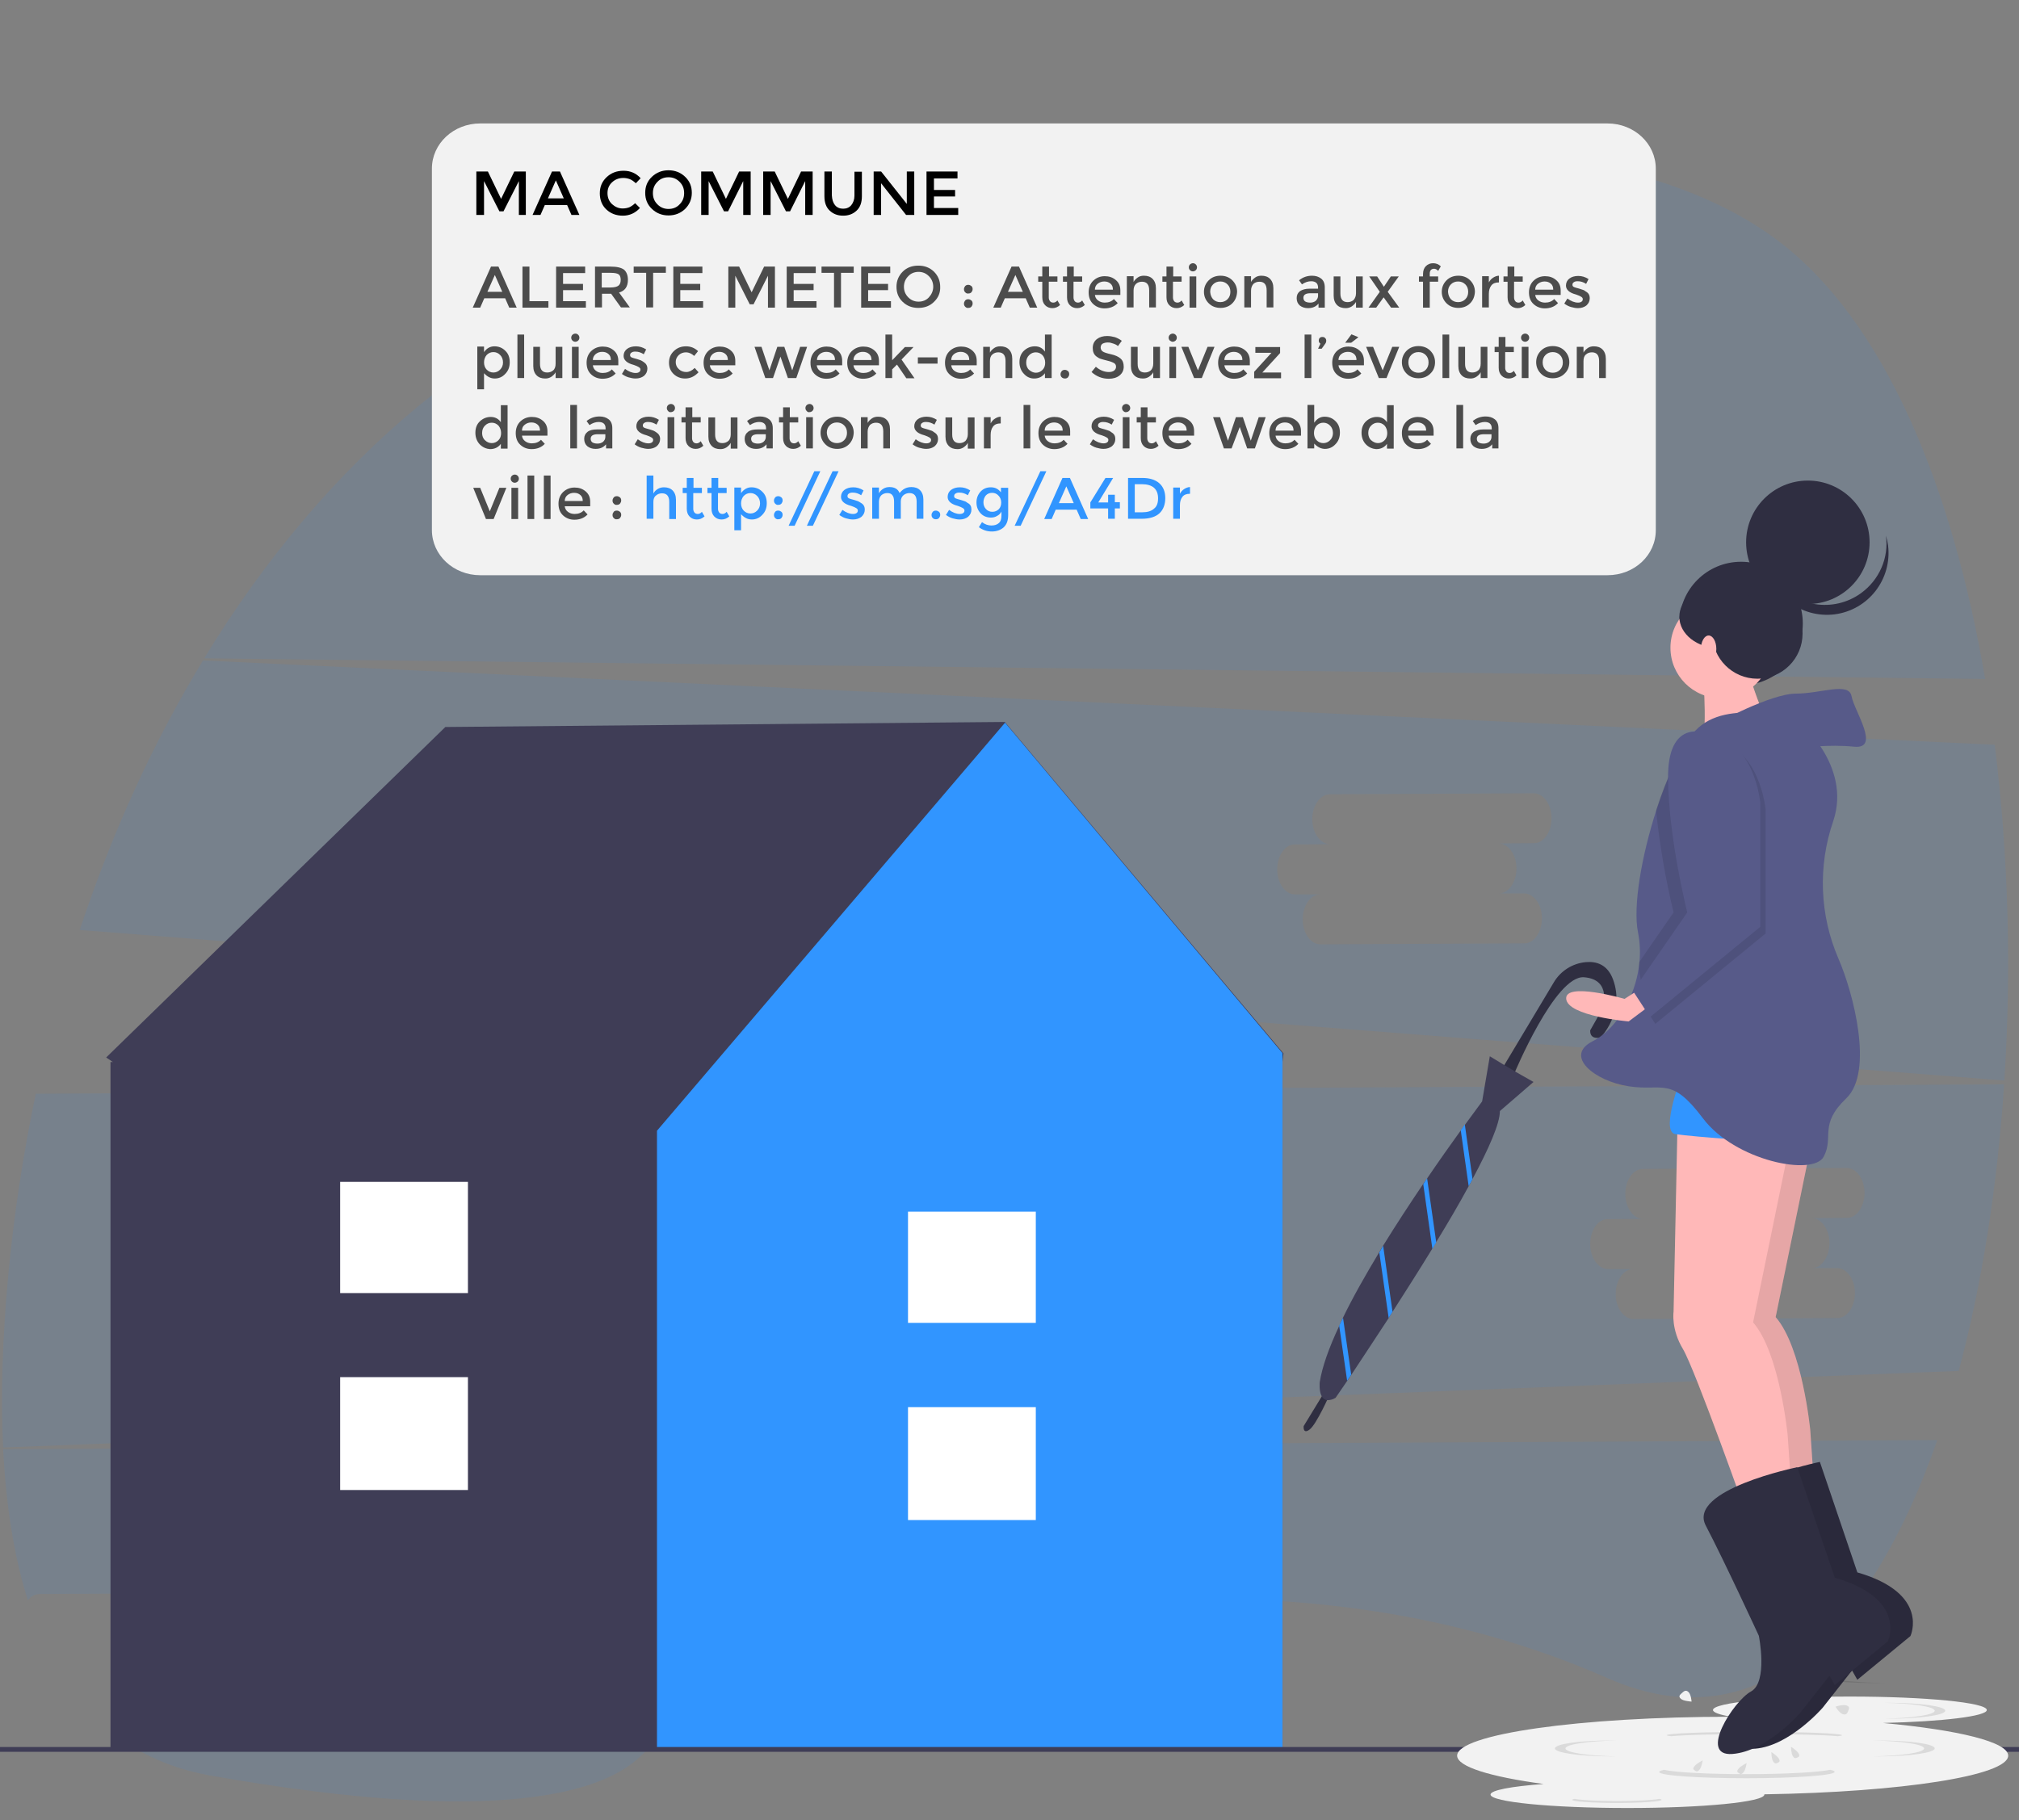 <?xml version="1.0" encoding="utf-8"?>
<!-- Generator: Adobe Illustrator 24.0.1, SVG Export Plug-In . SVG Version: 6.00 Build 0)  -->
<svg version="1.1" id="e5378a26-042d-4a36-80f1-957b4ecc48ee"
	 xmlns="http://www.w3.org/2000/svg" xmlns:xlink="http://www.w3.org/1999/xlink" x="0px" y="0px" viewBox="0 0 840.5 757.8"
	 style="enable-background:new 0 0 840.5 757.8;" xml:space="preserve">
<rect x="0" y="0" width="840.5" height="757.8" fill="#808080" stroke="none"/>
<style type="text/css">
	.st0{opacity:0.1;fill:#3195FF;enable-background:new    ;}
	.st1{fill:#3F3D56;}
	.st2{fill:#3195FF;}
	.st3{fill:#FFFFFF;}
	.st4{fill:#2F2E41;}
	.st5{fill:#F2F2F2;}
	.st6{opacity:0.1;enable-background:new    ;}
	.st7{fill:#FFB8B8;}
	.st8{fill:#575A89;}
	.st9{clip-path:url(#SVGID_2_);fill:#F2F2F2;}
	.st10{fill:#4C4C4C;}
</style>
<path class="st0" d="M826.4,282.7c-13.6-80.1-41.9-149.2-86.4-182.6c-92.3-69.4-299.6-32.4-454.2,9.7c-80,21.8-150.1,81-200.8,164.3
	L826.4,282.7z"/>
<path class="st0" d="M16.4,663.7l84.9-0.4c4,0,7.4,4.6,7.4,10.4s-3.3,10.4-7.3,10.4l-14.7,0.1c4,0,7.4,4.6,7.4,10.4
	S90.9,705,86.8,705h10.5c4,0,7.4,4.6,7.4,10.4s-3.3,10.4-7.3,10.4L53.1,726c9.9,6.4,21.4,11,34.6,13.3c121,21.4,164.1,6.7,179.3-8.4
	c18.9-18.9,39.9-32.1,61.9-38.9c74.5-22.2,213.8-49.1,340.5,6.8c63,27.7,109.4-19.9,137.1-99.2L1.3,603.4c1.2,23,4.4,44.3,10.3,62.9
	C13,664.6,14.6,663.7,16.4,663.7z"/>
<path class="st0" d="M834.4,449.9c3-46.6,1.7-93.7-4-139.8L84.5,275c-20.4,33.5-37.7,71.2-51.3,112.2L834.4,449.9z M539,351.6
	l14.7-0.1c-4,0-7.4-4.6-7.4-10.4c0-5.7,3.3-10.4,7.3-10.4l84.9-0.4c4,0,7.4,4.6,7.4,10.4s-3.3,10.4-7.3,10.4l-14.7,0.1
	c4,0,7.4,4.6,7.4,10.4c0,5.7-3.3,10.4-7.3,10.4h10.5c4,0,7.4,4.6,7.4,10.4c0,5.7-3.3,10.4-7.3,10.4l-84.9,0.4c-4,0-7.4-4.6-7.4-10.4
	c0-5.7,3.3-10.4,7.3-10.4h-10.5c-4,0-7.4-4.6-7.4-10.4C531.7,356.3,534.9,351.6,539,351.6z"/>
<path class="st0" d="M1.3,602.7l814.1-31.9c9.7-36.1,16.1-77,18.9-119.3l-819.4,3.9c-5.2,24.8-9.1,50.2-11.5,76
	C1.1,556.3,0.2,580.3,1.3,602.7z M669.3,507.6l14.7-0.1c-4,0-7.4-4.6-7.4-10.4c0-5.7,3.3-10.4,7.3-10.4l84.9-0.4
	c4,0,7.4,4.6,7.4,10.4c0,5.7-3.3,10.4-7.3,10.4l-14.7,0.1c4,0,7.4,4.6,7.4,10.4c0,5.7-3.3,10.4-7.3,10.4h10.5c4,0,7.4,4.6,7.4,10.4
	s-3.3,10.4-7.3,10.4l-84.9,0.4c-4,0-7.4-4.6-7.4-10.4c0-5.7,3.3-10.4,7.3-10.4h-10.5c-4,0-7.4-4.6-7.4-10.4S665.2,507.6,669.3,507.6
	z"/>
<polygon class="st1" points="534.3,438.6 418.3,300.6 185.4,302.7 44.2,440.3 47,442.2 46,442.2 46,728.3 533.9,728.3 533.9,442.2 
	"/>
<polygon class="st2" points="418.4,300.9 273.5,470.8 273.5,728.3 533.9,728.3 533.9,438.5 "/>
<rect x="378" y="585.9" class="st3" width="53.2" height="47"/>
<rect x="378" y="504.5" class="st3" width="53.2" height="46.3"/>
<rect x="141.6" y="573.4" class="st3" width="53.2" height="47"/>
<rect x="141.6" y="492.1" class="st3" width="53.2" height="46.3"/>
<rect y="727.4" class="st1" width="840.5" height="2"/>
<path class="st4" d="M551.3,579.7l-8.6,14.1c0,0-0.4,3.6,2.5,1.4c2.9-2.2,8.4-14.7,8.4-14.7L551.3,579.7z"/>
<path class="st4" d="M625.2,445.2l21.6-36.1c2.8-4.8,7.8-8,13.4-8.5c4.4-0.4,9,1,11.3,7.2c5.1,13.8-5.2,24.2-5.2,24.2
	s-4.5,1.2-4.3-3l5.1-9c0,0,4.3-12.2-7.7-13.1s-29.1,40.3-29.1,40.3L625.2,445.2z"/>
<path class="st1" d="M638.4,450.5l-14,12.1c0,5.2-4.6,15.6-11.4,28.3c-0.5,1-1,2-1.6,3c-4,7.4-8.7,15.4-13.6,23.4
	c-0.5,0.9-1.1,1.8-1.6,2.7c-5.5,9-11.2,17.9-16.5,26.2c-0.6,0.9-1.1,1.7-1.6,2.6c-6.1,9.4-11.7,17.7-15.6,23.7
	c-0.6,0.9-1.1,1.7-1.7,2.5c-3,4.4-4.8,7-4.8,7c-1.1,0.7-2.3,1-3.5,1c-0.9-0.1-1.8-0.7-2.2-1.5c-1.3-2.2-0.9-6-0.9-6
	c1-6.4,3.9-14.5,8.1-23.4c0.5-1.1,1-2.2,1.5-3.3c4.2-8.7,9.5-18,15.1-27.3c0.5-0.9,1.1-1.8,1.6-2.7c5.5-8.9,11.2-17.6,16.6-25.6
	c0.6-0.8,1.1-1.6,1.7-2.4c5.3-7.8,10.2-14.7,14.1-20.1c0.6-0.8,1.1-1.6,1.7-2.3c4.5-6.1,7.2-9.8,7.2-9.8l3.2-18.8l6.1,3.7l4.7,2.8
	L638.4,450.5z"/>
<path class="st2" d="M559.1,548.7l3.4,23.7c-0.6,0.9-1.1,1.7-1.7,2.5l-3.3-22.9C558,550.8,558.6,549.8,559.1,548.7z"/>
<path class="st2" d="M575.8,518.7l3.9,27.5c-0.6,0.9-1.1,1.7-1.6,2.6l-3.9-27.3C574.8,520.5,575.3,519.6,575.8,518.7z"/>
<path class="st2" d="M594.1,490.6l3.8,26.7c-0.5,0.9-1.1,1.8-1.6,2.7l-3.8-26.9C593,492.3,593.5,491.4,594.1,490.6z"/>
<path class="st2" d="M609.8,468.2l3.2,22.7c-0.5,1-1,2-1.6,3l-3.3-23.3C608.7,469.7,609.3,469,609.8,468.2z"/>
<path class="st5" d="M836,731c0-5.7-20.7-10.7-52.1-13.6c24.8-0.6,43.2-2.8,43.2-5.4c0-3.1-25.5-5.6-57-5.6s-57,2.5-57,5.6
	c0,1,2.8,2,7.6,2.8c-63.1,0-114.1,7.3-114.1,16.2c0,4.6,13.8,8.8,36,11.8c-13.5,1-22.1,2.6-22.1,4.4c0,3.1,25.5,5.6,57,5.6
	s57-2.5,57-5.6v-0.1C791.7,746.2,836,739.3,836,731z"/>
<path class="st6" d="M782.1,724.7c-0.7,0-1.5,0-2.2,0c11.8,0.2,21.1,1.6,21.1,3.3s-9.3,3.1-21.1,3.3c0.7,0,1.5,0,2.2,0
	c12.9,0,23.3-1.5,23.3-3.3C805.5,726.1,795,724.7,782.1,724.7z"/>
<path class="st6" d="M786.5,709c-0.7,0-1.5,0-2.2,0c11.8,0.2,21.1,1.6,21.1,3.3s-9.3,3.1-21.1,3.3c0.7,0,1.5,0,2.2,0
	c12.9,0,23.3-1.5,23.3-3.3C809.9,710.5,799.4,709,786.5,709z"/>
<path class="st6" d="M670.6,724.7c0.7,0,1.5,0,2.2,0c-11.8,0.2-21.1,1.6-21.1,3.3s9.3,3.1,21.1,3.3c-0.7,0-1.5,0-2.2,0
	c-12.9,0-23.3-1.5-23.3-3.3C647.3,726.1,657.7,724.7,670.6,724.7z"/>
<path class="st6" d="M781.7,689c1.2,0,2.3,0,3.5,0c-18.8,0.3-33.5,2.8-33.5,5.9s14.7,5.6,33.5,5.9c-1.2,0-2.3,0-3.5,0
	c-20.4,0-37-2.6-37-5.9S761.2,689,781.7,689z"/>
<path class="st6" d="M761.9,736.9c-4.9,1-18.5,1.8-34.6,1.8s-29.6-0.7-34.6-1.8c-1.3,0.3-2,0.6-2,0.9c0,1.5,16.4,2.6,36.5,2.6
	s36.5-1.2,36.5-2.6C763.9,737.4,763.2,737.2,761.9,736.9z"/>
<path class="st6" d="M765,722.9c-4.9-0.5-18.5-0.9-34.6-0.9c-16,0-29.6,0.4-34.6,0.9c-1.3-0.1-2-0.3-2-0.4c0-0.8,16.4-1.4,36.5-1.4
	c20.2,0,36.5,0.6,36.5,1.4C767,722.6,766.3,722.8,765,722.9z"/>
<path class="st6" d="M690.7,749c-2.5,0.5-9.5,0.9-17.6,0.9c-8.2,0-15.1-0.4-17.6-0.9c-0.7,0.1-1,0.3-1,0.4c0,0.7,8.3,1.3,18.6,1.3
	s18.6-0.6,18.6-1.3C691.8,749.3,691.4,749.1,690.7,749z"/>
<circle class="st4" cx="724.8" cy="259.6" r="25.7"/>
<path class="st7" d="M708.7,276.9c0,0,2.2,25.4,0,32s28.7-3.3,28.7-3.3s-12.2-28.7-9.9-31.5S708.7,276.9,708.7,276.9z"/>
<path class="st7" d="M707.8,462.8l-1.7,81.2c0,0-1.1,7.2,3.9,15.5s27.1,70.7,27.1,70.7l18.2-9.9l-1.7-24.9c0,0-3.3-34.3-14.4-47
	l16-77.9L707.8,462.8z"/>
<path class="st6" d="M707.8,462.8l-1.7,81.2c0,0-1.1,7.2,3.9,15.5s27.1,70.7,27.1,70.7l18.2-9.9l-1.7-24.9c0,0-3.3-34.3-14.4-47
	l16-77.9L707.8,462.8z"/>
<path class="st4" d="M757.6,608.7c0,0-45.9,9.4-38.1,24.3s22.1,45.9,22.1,45.9s3.9,19.3-3.3,23.2s-22.1,27.1-7.7,26
	s28.2-17.1,28.2-17.1l12.2-15.5l2.2,3.9l22.1-18.2c0,0,8.3-17.7-22.1-26.5L757.6,608.7z"/>
<path class="st6" d="M757.6,608.7c0,0-45.9,9.4-38.1,24.3s22.1,45.9,22.1,45.9s3.9,19.3-3.3,23.2s-22.1,27.1-7.7,26
	s28.2-17.1,28.2-17.1l12.2-15.5l2.2,3.9l22.1-18.2c0,0,8.3-17.7-22.1-26.5L757.6,608.7z"/>
<path class="st7" d="M698.4,465l-1.7,81.2c0,0-1.1,7.2,3.9,15.5s27.1,70.7,27.1,70.7l18.2-9.9l-1.7-24.9c0,0-3.3-34.3-14.4-47
	l16-77.9L698.4,465z"/>
<path class="st4" d="M748.2,610.9c0,0-45.9,9.4-38.1,24.3s22.1,45.9,22.1,45.9s3.9,19.3-3.3,23.2s-22.1,27.1-7.7,26
	s28.2-17.1,28.2-17.1l12.2-15.5l2.2,3.9l22.1-18.2c0,0,8.3-17.7-22.1-26.5L748.2,610.9z"/>
<circle class="st7" cx="716.4" cy="269.7" r="21"/>
<path class="st8" d="M713.9,301.5c0,0,23.2-12.7,33.7-12.7s22.1-5,23.2,1.1s12.2,22.1,1.1,21s-19.9,0.6-25.4,0
	S713.9,301.5,713.9,301.5z"/>
<path class="st2" d="M700.7,446.2c0,0-9.9,24.9-3.3,26s44.2,3.9,45.9,2.8S750.4,445.1,700.7,446.2z"/>
<path class="st8" d="M768.6,457.3c-11.6,11.1-5,16-9.4,24.3s-37,1.7-50.3-16s-16.6-11.1-30.9-13.3s-27.1-12.7-14.9-18.8
	c5.6-2.8,10.8-8.6,14.4-15.8c2.7-5.3,4.4-11.1,5-17.1c0.4-4.1,0.2-8.3-0.6-12.4c-2.2-10.7,1.5-31.9,7.6-50.8
	c4.3-13.3,9.8-25.5,15.2-32c0.3-0.4,0.6-0.8,1-1.1c13.3-14.4,43.1-3.9,43.1-3.9s22.1,18.2,14.4,41.4c-6.5,18.8-5.7,39.3,2.2,57.5
	C771.4,413.1,780.2,446.2,768.6,457.3z"/>
<path class="st7" d="M682.4,412l-6.1,3.9c0,0-24.9-7.2-24.3,0s26,9.4,26,9.4l8.8-6.6L682.4,412z"/>
<path class="st6" d="M712.3,308.1c0,0-16-6.5-15.7,18.9s8,55.7,8,55.7L682,415.4l7.1,10.9l45.9-37.6v-51.9
	C734.9,336.8,732.7,310.3,712.3,308.1z"/>
<path class="st6" d="M727.2,334.1V386l-42.3,34.5l-2.8-6.1c2.6-5.1-0.3-7.8,0.3-13.8l14.3-20.7c-3.4-14-5.8-28.2-7.3-42.5
	c4.3-13.3,9.8-25.5,15.2-32C725,307.7,727.2,334.1,727.2,334.1z"/>
<path class="st8" d="M710.1,305.3c0,0-16-6.5-15.7,18.9s8,55.7,8,55.7l-22.6,32.7l7.1,10.9l45.9-37.6V334
	C732.7,334.1,730.5,307.5,710.1,305.3z"/>
<circle class="st4" cx="752.6" cy="225.8" r="25.7"/>
<path class="st4" d="M774.7,247c-11.5,8.3-27.6,5.7-35.9-5.8c-1.7-2.3-3-4.9-3.8-7.7c1.8,14.1,14.6,24,28.7,22.3
	c14.1-1.8,24-14.6,22.3-28.7c-0.2-1.4-0.5-2.8-0.9-4.1C786.4,232.3,782.3,241.5,774.7,247z"/>
<circle class="st4" cx="731.6" cy="263.8" r="18.8"/>
<ellipse class="st4" cx="715.8" cy="256.8" rx="16.7" ry="13.1"/>
<ellipse class="st7" cx="711.3" cy="270.2" rx="3.2" ry="5.6"/>
<path class="st5" d="M699.7,707.3c-1.1-1-0.4-1.6,0.5-2.4s1.6-1.4,2.7-0.4c1.1,1,1.3,4,1.3,4S700.7,708.3,699.7,707.3z"/>
<path class="st6" d="M768.7,710.1c1.5,0.5,1.1,1.3,0.7,2.3c-0.4,1-0.8,1.8-2.3,1.3s-3-3.1-3-3.1S767.2,709.6,768.7,710.1z"/>
<path class="st6" d="M707.6,736.7c-0.9,1.2-1.4,0.9-2,0.5s-1.1-0.7-0.2-1.8c0.9-1.2,3.4-2.4,3.4-2.4S708.5,735.5,707.6,736.7z"/>
<path class="st6" d="M725.9,737.8c-0.9,1.2-1.4,0.9-2,0.5s-1.1-0.7-0.2-1.8c0.9-1.2,3.4-2.4,3.4-2.4S726.8,736.7,725.9,737.8z"/>
<path class="st6" d="M748.7,730c0.7,1.2,0.2,1.5-0.5,1.8s-1.2,0.5-1.9-0.7s-0.7-3.8-0.7-3.8S748,728.8,748.7,730z"/>
<path class="st6" d="M740.5,732.2c0.7,1.2,0.2,1.5-0.5,1.8s-1.2,0.5-1.9-0.7s-0.7-3.8-0.7-3.8S739.8,731,740.5,732.2z"/>
<g>
	<g>
		<g>
			<defs>
				<rect id="SVGID_1_" x="179.8" y="51.4" width="509.5" height="188"/>
			</defs>
			<clipPath id="SVGID_2_">
				<use xlink:href="#SVGID_1_"  style="overflow:visible;"/>
			</clipPath>
			<path class="st9" d="M669.2,239.5H199.9c-11.1,0-20.1-8.4-20.1-18.8V70.2c0-10.4,9-18.8,20.1-18.8h469.3
				c11.1,0,20.1,8.4,20.1,18.8v150.4C689.4,231.1,680.4,239.5,669.2,239.5"/>
		</g>
	</g>
</g>
<g>
	<path class="st10" d="M201.6,124.2l-1.7,3.9h-3.1l7.6-17.1h3.1l7.6,17.1H212l-1.7-3.9H201.6z M209.1,121.5l-3.1-7l-3.1,7H209.1z"/>
	<path class="st10" d="M217.5,128.1V111h2.9v14.4h7.9v2.7H217.5z"/>
	<path class="st10" d="M243.6,111v2.7h-9.2v4.5h8.3v2.6h-8.3v4.6h9.5v2.7h-12.4V111H243.6z"/>
	<path class="st10" d="M261.4,116.5c0,2.8-1.2,4.6-3.7,5.3l4.5,6.2h-3.7l-4.1-5.7h-3.8v5.7h-2.9V111h6.4c2.6,0,4.5,0.4,5.7,1.3
		C260.8,113.2,261.4,114.6,261.4,116.5z M257.5,118.9c0.6-0.5,0.9-1.3,0.9-2.4c0-1.1-0.3-1.9-0.9-2.3c-0.6-0.4-1.7-0.6-3.3-0.6h-3.7
		v6.1h3.6C255.8,119.7,256.9,119.4,257.5,118.9z"/>
	<path class="st10" d="M271.9,113.6v14.4H269v-14.4h-5.2V111h13.4v2.6H271.9z"/>
	<path class="st10" d="M292.4,111v2.7h-9.2v4.5h8.3v2.6h-8.3v4.6h9.5v2.7h-12.4V111H292.4z"/>
	<path class="st10" d="M306.1,128.1h-2.9V111h4.5l5.2,10.7l5.2-10.7h4.5v17.1h-2.9v-13.3l-6,11.9h-1.6l-6-11.9V128.1z"/>
	<path class="st10" d="M339.6,111v2.7h-9.2v4.5h8.3v2.6h-8.3v4.6h9.5v2.7h-12.4V111H339.6z"/>
	<path class="st10" d="M350.1,113.6v14.4h-2.9v-14.4H342V111h13.4v2.6H350.1z"/>
	<path class="st10" d="M370.6,111v2.7h-9.2v4.5h8.3v2.6h-8.3v4.6h9.5v2.7h-12.4V111H370.6z"/>
	<path class="st10" d="M388.8,125.7c-1.7,1.7-3.9,2.5-6.5,2.5s-4.7-0.8-6.5-2.5s-2.6-3.8-2.6-6.3c0-2.5,0.9-4.6,2.6-6.3
		c1.7-1.7,3.9-2.5,6.5-2.5s4.7,0.8,6.5,2.5c1.7,1.7,2.6,3.8,2.6,6.3C391.5,121.9,390.6,124,388.8,125.7z M386.7,115
		c-1.2-1.2-2.6-1.8-4.3-1.8s-3.2,0.6-4.3,1.8c-1.2,1.2-1.8,2.7-1.8,4.4s0.6,3.2,1.8,4.4s2.6,1.8,4.3,1.8s3.2-0.6,4.3-1.8
		s1.8-2.7,1.8-4.4S387.9,116.2,386.7,115z"/>
	<path class="st10" d="M401.8,121.7c-0.4-0.4-0.5-0.8-0.5-1.3c0-0.5,0.2-0.9,0.5-1.3c0.4-0.4,0.8-0.5,1.3-0.5c0.5,0,0.9,0.2,1.3,0.5
		c0.4,0.4,0.5,0.8,0.5,1.3c0,0.5-0.2,0.9-0.5,1.3c-0.4,0.4-0.8,0.5-1.3,0.5C402.6,122.3,402.2,122.1,401.8,121.7z M401.8,127.7
		c-0.4-0.4-0.5-0.8-0.5-1.3c0-0.5,0.2-0.9,0.5-1.3c0.4-0.4,0.8-0.5,1.3-0.5c0.5,0,0.9,0.2,1.3,0.5c0.4,0.4,0.5,0.8,0.5,1.3
		c0,0.5-0.2,0.9-0.5,1.3c-0.4,0.4-0.8,0.5-1.3,0.5C402.6,128.3,402.2,128.1,401.8,127.7z"/>
	<path class="st10" d="M418.3,124.2l-1.7,3.9h-3.1l7.6-17.1h3.1l7.6,17.1h-3.1l-1.7-3.9H418.3z M425.8,121.5l-3.1-7l-3.1,7H425.8z"
		/>
	<path class="st10" d="M436.6,117.3v6.6c0,0.6,0.2,1.1,0.5,1.5c0.3,0.4,0.8,0.6,1.4,0.6c0.6,0,1.2-0.3,1.7-0.9l1.1,1.9
		c-1,0.9-2,1.3-3.2,1.3c-1.2,0-2.2-0.4-3-1.2c-0.8-0.8-1.2-1.9-1.2-3.3v-6.5h-1.7v-2.2h1.7V111h2.8v4.1h3.5v2.2H436.6z"/>
	<path class="st10" d="M446.9,117.3v6.6c0,0.6,0.2,1.1,0.5,1.5c0.3,0.4,0.8,0.6,1.4,0.6c0.6,0,1.2-0.3,1.7-0.9l1.1,1.9
		c-1,0.9-2,1.3-3.2,1.3c-1.2,0-2.2-0.4-3-1.2c-0.8-0.8-1.2-1.9-1.2-3.3v-6.5h-1.7v-2.2h1.7V111h2.8v4.1h3.5v2.2H446.9z"/>
	<path class="st10" d="M466.1,122.8h-10.3c0.1,0.9,0.5,1.7,1.3,2.3c0.8,0.6,1.7,0.9,2.8,0.9c1.6,0,2.9-0.5,3.8-1.5l1.6,1.7
		c-1.4,1.5-3.3,2.2-5.5,2.2c-1.8,0-3.4-0.6-4.7-1.8c-1.3-1.2-1.9-2.8-1.9-4.9c0-2,0.7-3.7,2-4.9c1.3-1.2,2.9-1.8,4.7-1.8
		c1.8,0,3.3,0.5,4.6,1.6c1.3,1.1,1.9,2.5,1.9,4.4V122.8z M455.8,120.6h7.5c0-1.1-0.3-1.9-1-2.5s-1.5-0.9-2.6-0.9
		c-1,0-1.9,0.3-2.7,0.9S455.8,119.6,455.8,120.6z"/>
	<path class="st10" d="M471.9,121v7h-2.8v-13h2.8v2.4c0.4-0.8,1.1-1.4,1.8-1.9s1.6-0.7,2.5-0.7c1.5,0,2.7,0.4,3.6,1.3
		c0.9,0.9,1.4,2.2,1.4,3.9v8h-2.8v-7.1c0-2.4-1-3.6-3-3.6c-1,0-1.8,0.3-2.5,0.9C472.2,118.9,471.9,119.8,471.9,121z"/>
	<path class="st10" d="M488.3,117.3v6.6c0,0.6,0.2,1.1,0.5,1.5c0.3,0.4,0.8,0.6,1.4,0.6c0.6,0,1.2-0.3,1.7-0.9l1.1,1.9
		c-1,0.9-2,1.3-3.2,1.3c-1.2,0-2.2-0.4-3-1.2c-0.8-0.8-1.2-1.9-1.2-3.3v-6.5h-1.7v-2.2h1.7V111h2.8v4.1h3.5v2.2H488.3z"/>
	<path class="st10" d="M495.4,112.5c-0.3-0.3-0.5-0.7-0.5-1.2c0-0.5,0.2-0.9,0.5-1.2c0.3-0.3,0.8-0.5,1.2-0.5c0.5,0,0.9,0.2,1.2,0.5
		c0.3,0.3,0.5,0.7,0.5,1.2c0,0.5-0.2,0.9-0.5,1.2c-0.3,0.3-0.8,0.5-1.2,0.5C496.1,113,495.7,112.8,495.4,112.5z M498,128.1h-2.8v-13
		h2.8V128.1z"/>
	<path class="st10" d="M513,126.3c-1.3,1.3-3,1.9-4.9,1.9s-3.6-0.6-4.9-1.9s-2-2.9-2-4.8c0-1.9,0.7-3.5,2-4.8c1.3-1.3,3-1.9,4.9-1.9
		s3.6,0.6,4.9,1.9c1.3,1.3,2,2.9,2,4.8C514.9,123.4,514.3,125,513,126.3z M505,124.6c0.8,0.8,1.8,1.2,3,1.2s2.2-0.4,3-1.2
		c0.8-0.8,1.2-1.8,1.2-3.1c0-1.3-0.4-2.3-1.2-3.1c-0.8-0.8-1.8-1.2-3-1.2s-2.2,0.4-3,1.2c-0.8,0.8-1.2,1.8-1.2,3.1
		C503.9,122.8,504.3,123.8,505,124.6z"/>
	<path class="st10" d="M520.8,121v7h-2.8v-13h2.8v2.4c0.4-0.8,1.1-1.4,1.8-1.9s1.6-0.7,2.5-0.7c1.5,0,2.7,0.4,3.6,1.3
		c0.9,0.9,1.4,2.2,1.4,3.9v8h-2.8v-7.1c0-2.4-1-3.6-3-3.6c-1,0-1.8,0.3-2.5,0.9C521.2,118.9,520.8,119.8,520.8,121z"/>
	<path class="st10" d="M551.4,128.1h-2.5v-1.7c-1.1,1.3-2.5,1.9-4.4,1.9c-1.4,0-2.5-0.4-3.4-1.1c-0.9-0.8-1.3-1.8-1.3-3.1
		c0-1.3,0.5-2.2,1.4-2.9c1-0.6,2.2-1,3.9-1h3.6v-0.5c0-1.7-1-2.6-2.9-2.6c-1.2,0-2.5,0.4-3.8,1.3l-1.2-1.7c1.6-1.3,3.4-1.9,5.4-1.9
		c1.5,0,2.8,0.4,3.8,1.2c1,0.8,1.5,2,1.5,3.7V128.1z M548.7,123.2v-1.1h-3.1c-2,0-3,0.6-3,1.9c0,0.6,0.2,1.1,0.7,1.5
		c0.5,0.3,1.2,0.5,2.1,0.5c0.9,0,1.6-0.2,2.3-0.7C548.3,124.7,548.7,124,548.7,123.2z"/>
	<path class="st10" d="M564.5,122.1v-7h2.8v13h-2.8v-2.4c-0.4,0.8-1.1,1.4-1.8,1.9c-0.8,0.5-1.6,0.7-2.5,0.7c-1.5,0-2.7-0.4-3.6-1.3
		s-1.4-2.2-1.4-3.9v-8h2.8v7.1c0,2.4,1,3.6,3,3.6c1,0,1.8-0.3,2.5-0.9C564.1,124.2,564.5,123.3,564.5,122.1z"/>
	<path class="st10" d="M573.3,115.1l2.8,4.3l2.9-4.3h3.3l-4.6,6.4l4.8,6.6h-3.4l-3.1-4.3l-3.1,4.3h-3.2l4.7-6.6l-4.4-6.4H573.3z"/>
	<path class="st10" d="M595.2,114v1.1h3.5v2.2h-3.5v10.8h-2.8v-10.8h-1.7v-2.2h1.7v-1c0-1.4,0.4-2.5,1.2-3.3c0.8-0.8,1.8-1.2,3-1.2
		c1.2,0,2.3,0.4,3.2,1.3l-1.1,1.9c-0.5-0.6-1.1-0.9-1.7-0.9c-0.6,0-1.1,0.2-1.4,0.6C595.3,112.9,595.2,113.4,595.2,114z"/>
	<path class="st10" d="M612,126.3c-1.3,1.3-3,1.9-4.9,1.9s-3.6-0.6-4.9-1.9s-2-2.9-2-4.8c0-1.9,0.7-3.5,2-4.8c1.3-1.3,3-1.9,4.9-1.9
		s3.6,0.6,4.9,1.9c1.3,1.3,2,2.9,2,4.8C613.9,123.4,613.3,125,612,126.3z M604,124.6c0.8,0.8,1.8,1.2,3,1.2s2.2-0.4,3-1.2
		c0.8-0.8,1.2-1.8,1.2-3.1c0-1.3-0.4-2.3-1.2-3.1c-0.8-0.8-1.8-1.2-3-1.2s-2.2,0.4-3,1.2c-0.8,0.8-1.2,1.8-1.2,3.1
		C602.9,122.8,603.3,123.8,604,124.6z"/>
	<path class="st10" d="M623.9,117.6c-1.4,0-2.4,0.4-3.1,1.3c-0.7,0.9-1,2.1-1,3.5v5.6h-2.8v-13h2.8v2.6c0.4-0.8,1-1.5,1.8-2
		c0.8-0.5,1.6-0.8,2.4-0.8l0,2.8C624,117.6,624,117.6,623.9,117.6z"/>
	<path class="st10" d="M630.3,117.3v6.6c0,0.6,0.2,1.1,0.5,1.5c0.3,0.4,0.8,0.6,1.4,0.6c0.6,0,1.2-0.3,1.7-0.9l1.1,1.9
		c-1,0.9-2,1.3-3.2,1.3c-1.2,0-2.2-0.4-3-1.2c-0.8-0.8-1.2-1.9-1.2-3.3v-6.5h-1.7v-2.2h1.7V111h2.8v4.1h3.5v2.2H630.3z"/>
	<path class="st10" d="M649.4,122.8h-10.3c0.1,0.9,0.5,1.7,1.3,2.3c0.8,0.6,1.7,0.9,2.8,0.9c1.6,0,2.9-0.5,3.8-1.5l1.6,1.7
		c-1.4,1.5-3.3,2.2-5.5,2.2c-1.8,0-3.4-0.6-4.7-1.8c-1.3-1.2-1.9-2.8-1.9-4.9c0-2,0.7-3.7,2-4.9c1.3-1.2,2.9-1.8,4.7-1.8
		c1.8,0,3.3,0.5,4.6,1.6c1.3,1.1,1.9,2.5,1.9,4.4V122.8z M639.1,120.6h7.5c0-1.1-0.3-1.9-1-2.5s-1.5-0.9-2.6-0.9
		c-1,0-1.9,0.3-2.7,0.9S639.1,119.6,639.1,120.6z"/>
	<path class="st10" d="M661.8,124.2c0,1.2-0.5,2.2-1.4,3c-0.9,0.7-2.1,1.1-3.5,1.1c-1,0-1.9-0.2-3-0.5c-1-0.3-1.9-0.8-2.7-1.4
		l1.3-2.1c1.5,1.1,3,1.7,4.4,1.7c0.6,0,1.1-0.1,1.5-0.4c0.4-0.3,0.5-0.6,0.5-1.1c0-0.7-0.9-1.2-2.6-1.8c-0.1,0-0.2-0.1-0.3-0.1
		c-2.7-0.7-4.1-2-4.1-3.7c0-1.2,0.5-2.2,1.4-2.9c0.9-0.7,2.2-1.1,3.7-1.1c1.5,0,2.9,0.4,4.3,1.3l-1,2c-1.1-0.7-2.2-1.1-3.5-1.1
		c-0.7,0-1.2,0.1-1.6,0.4c-0.4,0.2-0.6,0.6-0.6,1.1c0,0.4,0.2,0.7,0.6,0.9c0.3,0.1,0.7,0.3,1.2,0.4c0.5,0.1,1,0.3,1.4,0.4
		c0.4,0.1,0.8,0.3,1.2,0.4s0.8,0.4,1.2,0.7C661.3,122,661.8,122.9,661.8,124.2z"/>
	<path class="st10" d="M205.8,144.2c1.8,0,3.3,0.6,4.5,1.8c1.3,1.2,1.9,2.8,1.9,4.8s-0.6,3.6-1.9,4.9c-1.2,1.3-2.7,1.9-4.3,1.9
		c-1.7,0-3.1-0.7-4.5-2.2v6.7h-2.8v-17.8h2.8v2.3C202.6,145,204.1,144.2,205.8,144.2z M201.5,150.9c0,1.2,0.4,2.3,1.1,3
		c0.8,0.8,1.7,1.2,2.8,1.2s2-0.4,2.8-1.2c0.8-0.8,1.2-1.8,1.2-3c0-1.2-0.4-2.3-1.2-3.1c-0.8-0.8-1.7-1.2-2.8-1.2
		c-1.1,0-2,0.4-2.8,1.2C201.9,148.6,201.5,149.7,201.5,150.9z"/>
	<path class="st10" d="M218.2,157.4h-2.8v-18.1h2.8V157.4z"/>
	<path class="st10" d="M231.3,151.4v-7h2.8v13h-2.8V155c-0.4,0.8-1.1,1.4-1.8,1.9c-0.8,0.5-1.6,0.7-2.5,0.7c-1.5,0-2.7-0.4-3.6-1.3
		s-1.4-2.2-1.4-3.9v-8h2.8v7.1c0,2.4,1,3.6,3,3.6c1,0,1.8-0.3,2.5-0.9S231.3,152.6,231.3,151.4z"/>
	<path class="st10" d="M238.3,141.8c-0.3-0.3-0.5-0.7-0.5-1.2c0-0.5,0.2-0.9,0.5-1.2s0.8-0.5,1.2-0.5c0.5,0,0.9,0.2,1.2,0.5
		s0.5,0.7,0.5,1.2c0,0.5-0.2,0.9-0.5,1.2s-0.8,0.5-1.2,0.5C239,142.3,238.6,142.1,238.3,141.8z M240.9,157.4h-2.8v-13h2.8V157.4z"/>
	<path class="st10" d="M257.1,152.1h-10.3c0.1,0.9,0.5,1.7,1.3,2.3c0.8,0.6,1.7,0.9,2.8,0.9c1.6,0,2.9-0.5,3.8-1.5l1.6,1.7
		c-1.4,1.5-3.3,2.2-5.5,2.2c-1.8,0-3.4-0.6-4.7-1.8c-1.3-1.2-1.9-2.8-1.9-4.9c0-2,0.7-3.7,2-4.9c1.3-1.2,2.9-1.8,4.7-1.8
		s3.3,0.5,4.6,1.6c1.3,1.1,1.9,2.5,1.9,4.4V152.1z M246.8,149.9h7.5c0-1.1-0.3-1.9-1-2.5c-0.7-0.6-1.5-0.9-2.6-0.9s-1.9,0.3-2.7,0.9
		C247.2,148.1,246.8,148.9,246.8,149.9z"/>
	<path class="st10" d="M269.5,153.5c0,1.2-0.5,2.2-1.4,3c-0.9,0.7-2.1,1.1-3.5,1.1c-1,0-1.9-0.2-3-0.5c-1-0.3-1.9-0.8-2.7-1.4
		l1.3-2.1c1.5,1.1,3,1.7,4.4,1.7c0.6,0,1.1-0.1,1.5-0.4c0.4-0.3,0.5-0.6,0.5-1.1c0-0.7-0.9-1.2-2.6-1.8c-0.1,0-0.2-0.1-0.3-0.1
		c-2.7-0.7-4.1-2-4.1-3.7c0-1.2,0.5-2.2,1.4-2.9s2.2-1.1,3.7-1.1s2.9,0.4,4.3,1.3l-1,2c-1.1-0.7-2.2-1.1-3.5-1.1
		c-0.7,0-1.2,0.1-1.6,0.4c-0.4,0.2-0.6,0.6-0.6,1.1c0,0.4,0.2,0.7,0.6,0.9c0.3,0.1,0.7,0.3,1.2,0.4c0.5,0.1,1,0.3,1.4,0.4
		c0.4,0.1,0.8,0.3,1.2,0.4c0.4,0.2,0.8,0.4,1.2,0.7C269,151.4,269.5,152.3,269.5,153.5z"/>
	<path class="st10" d="M285.2,157.6c-1.8,0-3.4-0.6-4.7-1.8c-1.3-1.2-2-2.8-2-4.8c0-2,0.7-3.6,2.1-4.9s3-1.9,5-1.9s3.6,0.7,5,2
		l-1.6,2c-1.1-1-2.3-1.5-3.4-1.5c-1.2,0-2.2,0.4-3,1.1c-0.8,0.8-1.3,1.7-1.3,2.9c0,1.2,0.4,2.2,1.3,3c0.8,0.8,1.9,1.2,3.1,1.2
		c1.2,0,2.4-0.6,3.5-1.7l1.6,1.8C289.1,156.8,287.3,157.6,285.2,157.6z"/>
	<path class="st10" d="M305.8,152.1h-10.3c0.1,0.9,0.5,1.7,1.3,2.3c0.8,0.6,1.7,0.9,2.8,0.9c1.6,0,2.9-0.5,3.8-1.5l1.6,1.7
		c-1.4,1.5-3.3,2.2-5.5,2.2c-1.8,0-3.4-0.6-4.7-1.8c-1.3-1.2-1.9-2.8-1.9-4.9c0-2,0.7-3.7,2-4.9c1.3-1.2,2.9-1.8,4.7-1.8
		s3.3,0.5,4.6,1.6c1.3,1.1,1.9,2.5,1.9,4.4V152.1z M295.5,149.9h7.5c0-1.1-0.3-1.9-1-2.5c-0.7-0.6-1.5-0.9-2.6-0.9s-1.9,0.3-2.7,0.9
		C295.9,148.1,295.5,148.9,295.5,149.9z"/>
	<path class="st10" d="M321.8,157.4h-3.2l-4.5-13h2.9l3.3,9.8l3.3-9.8h2.9l3.3,9.8l3.3-9.8h2.9l-4.5,13H328l-3.1-8.9L321.8,157.4z"
		/>
	<path class="st10" d="M350.3,152.1h-10.3c0.1,0.9,0.5,1.7,1.3,2.3c0.8,0.6,1.7,0.9,2.8,0.9c1.6,0,2.9-0.5,3.8-1.5l1.6,1.7
		c-1.4,1.5-3.3,2.2-5.5,2.2c-1.8,0-3.4-0.6-4.7-1.8c-1.3-1.2-1.9-2.8-1.9-4.9c0-2,0.7-3.7,2-4.9c1.3-1.2,2.9-1.8,4.7-1.8
		s3.3,0.5,4.6,1.6c1.3,1.1,1.9,2.5,1.9,4.4V152.1z M340.1,149.9h7.5c0-1.1-0.3-1.9-1-2.5c-0.7-0.6-1.5-0.9-2.6-0.9s-1.9,0.3-2.7,0.9
		C340.5,148.1,340.1,148.9,340.1,149.9z"/>
	<path class="st10" d="M365.6,152.1h-10.3c0.1,0.9,0.5,1.7,1.3,2.3c0.8,0.6,1.7,0.9,2.8,0.9c1.6,0,2.9-0.5,3.8-1.5l1.6,1.7
		c-1.4,1.5-3.3,2.2-5.5,2.2c-1.8,0-3.4-0.6-4.7-1.8c-1.3-1.2-1.9-2.8-1.9-4.9c0-2,0.7-3.7,2-4.9c1.3-1.2,2.9-1.8,4.7-1.8
		s3.3,0.5,4.6,1.6c1.3,1.1,1.9,2.5,1.9,4.4V152.1z M355.3,149.9h7.5c0-1.1-0.3-1.9-1-2.5c-0.7-0.6-1.5-0.9-2.6-0.9s-1.9,0.3-2.7,0.9
		C355.7,148.1,355.3,148.9,355.3,149.9z"/>
	<path class="st10" d="M371.4,157.4h-2.8v-18.1h2.8v10.7l5.3-5.5h3.6l-5,5.2l5.4,7.8h-3.4l-3.9-5.7l-2,2V157.4z"/>
	<path class="st10" d="M382.1,151.4v-2.6h8.2v2.6H382.1z"/>
	<path class="st10" d="M406.3,152.1H396c0.1,0.9,0.5,1.7,1.3,2.3c0.8,0.6,1.7,0.9,2.8,0.9c1.6,0,2.9-0.5,3.8-1.5l1.6,1.7
		c-1.4,1.5-3.3,2.2-5.5,2.2c-1.8,0-3.4-0.6-4.7-1.8c-1.3-1.2-1.9-2.8-1.9-4.9c0-2,0.7-3.7,2-4.9c1.3-1.2,2.9-1.8,4.7-1.8
		c1.8,0,3.3,0.5,4.6,1.6c1.3,1.1,1.9,2.5,1.9,4.4V152.1z M396,149.9h7.5c0-1.1-0.3-1.9-1-2.5s-1.5-0.9-2.6-0.9c-1,0-1.9,0.3-2.7,0.9
		S396,148.9,396,149.9z"/>
	<path class="st10" d="M412.1,150.4v7h-2.8v-13h2.8v2.4c0.4-0.8,1.1-1.4,1.8-1.9s1.6-0.7,2.5-0.7c1.5,0,2.7,0.4,3.6,1.3
		c0.9,0.9,1.4,2.2,1.4,3.9v8h-2.8v-7.1c0-2.4-1-3.6-3-3.6c-1,0-1.8,0.3-2.5,0.9C412.4,148.2,412.1,149.1,412.1,150.4z"/>
	<path class="st10" d="M426.3,155.7c-1.2-1.2-1.9-2.9-1.9-4.9s0.6-3.6,1.9-4.8c1.3-1.2,2.8-1.8,4.5-1.8c1.8,0,3.2,0.7,4.2,2.2v-7.1
		h2.8v18.1h-2.8v-2c-1,1.4-2.5,2.2-4.5,2.2C428.9,157.6,427.5,157,426.3,155.7z M427.2,151c0,1.2,0.4,2.3,1.2,3s1.8,1.2,2.8,1.2
		c1.1,0,2-0.4,2.8-1.2c0.8-0.8,1.1-1.8,1.1-3c0-1.2-0.4-2.3-1.1-3.1c-0.8-0.8-1.7-1.2-2.8-1.2s-2,0.4-2.8,1.2
		C427.6,148.7,427.2,149.7,427.2,151z"/>
	<path class="st10" d="M442,157.1c-0.4-0.4-0.5-0.8-0.5-1.3c0-0.5,0.2-0.9,0.5-1.3c0.4-0.4,0.8-0.5,1.3-0.5s0.9,0.2,1.3,0.5
		c0.4,0.4,0.5,0.8,0.5,1.3c0,0.5-0.2,0.9-0.5,1.3c-0.4,0.4-0.8,0.5-1.3,0.5S442.3,157.4,442,157.1z"/>
	<path class="st10" d="M461.1,142.6c-0.8,0-1.5,0.2-2.1,0.5c-0.5,0.3-0.8,0.9-0.8,1.6s0.3,1.2,0.8,1.6c0.5,0.4,1.7,0.8,3.5,1.2
		c1.8,0.4,3.1,1,4,1.8c0.9,0.8,1.3,1.9,1.3,3.4s-0.6,2.7-1.7,3.6c-1.1,0.9-2.6,1.4-4.5,1.4c-2.7,0-5.1-0.9-7.2-2.8l1.8-2.2
		c1.7,1.5,3.6,2.2,5.4,2.2c0.9,0,1.7-0.2,2.2-0.6s0.8-0.9,0.8-1.6s-0.3-1.2-0.8-1.5s-1.4-0.7-2.7-1c-1.3-0.3-2.2-0.6-2.9-0.8
		s-1.2-0.6-1.8-1c-1-0.8-1.5-1.9-1.5-3.5c0-1.6,0.6-2.8,1.7-3.7c1.2-0.9,2.6-1.3,4.3-1.3c1.1,0,2.2,0.2,3.3,0.5
		c1.1,0.4,2,0.9,2.8,1.5l-1.6,2.2c-0.5-0.5-1.2-0.8-2.1-1.1S462,142.6,461.1,142.6z"/>
	<path class="st10" d="M480.1,151.4v-7h2.8v13h-2.8V155c-0.4,0.8-1.1,1.4-1.8,1.9c-0.8,0.5-1.6,0.7-2.5,0.7c-1.5,0-2.7-0.4-3.6-1.3
		s-1.4-2.2-1.4-3.9v-8h2.8v7.1c0,2.4,1,3.6,3,3.6c1,0,1.8-0.3,2.5-0.9C479.7,153.6,480.1,152.6,480.1,151.4z"/>
	<path class="st10" d="M487,141.8c-0.3-0.3-0.5-0.7-0.5-1.2c0-0.5,0.2-0.9,0.5-1.2c0.3-0.3,0.8-0.5,1.2-0.5c0.5,0,0.9,0.2,1.2,0.5
		c0.3,0.3,0.5,0.7,0.5,1.2c0,0.5-0.2,0.9-0.5,1.2c-0.3,0.3-0.8,0.5-1.2,0.5C487.8,142.3,487.4,142.1,487,141.8z M489.6,157.4h-2.8
		v-13h2.8V157.4z"/>
	<path class="st10" d="M497.1,157.4l-5.3-13h2.9l4,9.8l4-9.8h2.9l-5.3,13H497.1z"/>
	<path class="st10" d="M520,152.1h-10.3c0.1,0.9,0.5,1.7,1.3,2.3c0.8,0.6,1.7,0.9,2.8,0.9c1.6,0,2.9-0.5,3.8-1.5l1.6,1.7
		c-1.4,1.5-3.3,2.2-5.5,2.2c-1.8,0-3.4-0.6-4.7-1.8c-1.3-1.2-1.9-2.8-1.9-4.9c0-2,0.7-3.7,2-4.9c1.3-1.2,2.9-1.8,4.7-1.8
		c1.8,0,3.3,0.5,4.6,1.6c1.3,1.1,1.9,2.5,1.9,4.4V152.1z M509.7,149.9h7.5c0-1.1-0.3-1.9-1-2.5s-1.5-0.9-2.6-0.9
		c-1,0-1.9,0.3-2.7,0.9S509.7,148.9,509.7,149.9z"/>
	<path class="st10" d="M522.6,146.8v-2.3h10.3v2.5l-7.4,8.1h7.8v2.4h-11.2v-2.7l7.2-7.9H522.6z"/>
	<path class="st10" d="M545.9,157.4h-2.8v-18.1h2.8V157.4z"/>
	<path class="st10" d="M549.7,143.1c-0.4-0.3-0.7-0.6-0.7-1.2c0-0.5,0.1-0.9,0.4-1.2c0.3-0.3,0.7-0.4,1.1-0.4s0.8,0.1,1.1,0.4
		c0.3,0.3,0.5,0.6,0.5,1.1s-0.1,0.9-0.4,1.3l-1.5,2.1h-1.5L549.7,143.1z"/>
	<path class="st10" d="M567.5,152.1h-10.3c0.1,0.9,0.5,1.7,1.3,2.3c0.8,0.6,1.7,0.9,2.8,0.9c1.6,0,2.9-0.5,3.8-1.5l1.6,1.7
		c-1.4,1.5-3.3,2.2-5.5,2.2c-1.8,0-3.4-0.6-4.7-1.8c-1.3-1.2-1.9-2.8-1.9-4.9c0-2,0.7-3.7,2-4.9c1.3-1.2,2.9-1.8,4.7-1.8
		c1.8,0,3.3,0.5,4.6,1.6c1.3,1.1,1.9,2.5,1.9,4.4V152.1z M557.2,149.9h7.5c0-1.1-0.3-1.9-1-2.5s-1.5-0.9-2.6-0.9
		c-1,0-1.9,0.3-2.7,0.9S557.2,148.9,557.2,149.9z M562.5,142.7H560l2.6-3.5l2.9,1.2L562.5,142.7z"/>
	<path class="st10" d="M574,157.4l-5.3-13h2.9l4,9.8l4-9.8h2.9l-5.3,13H574z"/>
	<path class="st10" d="M595.4,155.6c-1.3,1.3-3,1.9-4.9,1.9s-3.6-0.6-4.9-1.9s-2-2.9-2-4.8c0-1.9,0.7-3.5,2-4.8
		c1.3-1.3,3-1.9,4.9-1.9s3.6,0.6,4.9,1.9c1.3,1.3,2,2.9,2,4.8C597.4,152.8,596.7,154.4,595.4,155.6z M587.5,154
		c0.8,0.8,1.8,1.2,3,1.2s2.2-0.4,3-1.2c0.8-0.8,1.2-1.8,1.2-3.1c0-1.3-0.4-2.3-1.2-3.1c-0.8-0.8-1.8-1.2-3-1.2s-2.2,0.4-3,1.2
		c-0.8,0.8-1.2,1.8-1.2,3.1C586.3,152.1,586.7,153.2,587.5,154z"/>
	<path class="st10" d="M603.3,157.4h-2.8v-18.1h2.8V157.4z"/>
	<path class="st10" d="M616.4,151.4v-7h2.8v13h-2.8V155c-0.4,0.8-1.1,1.4-1.8,1.9c-0.8,0.5-1.6,0.7-2.5,0.7c-1.5,0-2.7-0.4-3.6-1.3
		s-1.4-2.2-1.4-3.9v-8h2.8v7.1c0,2.4,1,3.6,3,3.6c1,0,1.8-0.3,2.5-0.9C616.1,153.6,616.4,152.6,616.4,151.4z"/>
	<path class="st10" d="M626.6,146.6v6.6c0,0.6,0.2,1.1,0.5,1.5c0.3,0.4,0.8,0.6,1.4,0.6c0.6,0,1.2-0.3,1.7-0.9l1.1,1.9
		c-1,0.9-2,1.3-3.2,1.3c-1.2,0-2.2-0.4-3-1.2c-0.8-0.8-1.2-1.9-1.2-3.3v-6.5h-1.7v-2.2h1.7v-4.1h2.8v4.1h3.5v2.2H626.6z"/>
	<path class="st10" d="M633.7,141.8c-0.3-0.3-0.5-0.7-0.5-1.2c0-0.5,0.2-0.9,0.5-1.2c0.3-0.3,0.8-0.5,1.2-0.5c0.5,0,0.9,0.2,1.2,0.5
		c0.3,0.3,0.5,0.7,0.5,1.2c0,0.5-0.2,0.9-0.5,1.2c-0.3,0.3-0.8,0.5-1.2,0.5C634.5,142.3,634,142.1,633.7,141.8z M636.3,157.4h-2.8
		v-13h2.8V157.4z"/>
	<path class="st10" d="M651.3,155.6c-1.3,1.3-3,1.9-4.9,1.9s-3.6-0.6-4.9-1.9s-2-2.9-2-4.8c0-1.9,0.7-3.5,2-4.8
		c1.3-1.3,3-1.9,4.9-1.9s3.6,0.6,4.9,1.9c1.3,1.3,2,2.9,2,4.8C653.3,152.8,652.6,154.4,651.3,155.6z M643.4,154
		c0.8,0.8,1.8,1.2,3,1.2s2.2-0.4,3-1.2c0.8-0.8,1.2-1.8,1.2-3.1c0-1.3-0.4-2.3-1.2-3.1c-0.8-0.8-1.8-1.2-3-1.2s-2.2,0.4-3,1.2
		c-0.8,0.8-1.2,1.8-1.2,3.1C642.2,152.1,642.6,153.2,643.4,154z"/>
	<path class="st10" d="M659.2,150.4v7h-2.8v-13h2.8v2.4c0.4-0.8,1.1-1.4,1.8-1.9s1.6-0.7,2.5-0.7c1.5,0,2.7,0.4,3.6,1.3
		c0.9,0.9,1.4,2.2,1.4,3.9v8h-2.8v-7.1c0-2.4-1-3.6-3-3.6c-1,0-1.8,0.3-2.5,0.9C659.5,148.2,659.2,149.1,659.2,150.4z"/>
	<path class="st10" d="M199.8,185.1c-1.2-1.2-1.9-2.9-1.9-4.9s0.6-3.6,1.9-4.8c1.3-1.2,2.8-1.8,4.5-1.8s3.2,0.7,4.2,2.2v-7.1h2.8
		v18.1h-2.8v-2c-1,1.4-2.5,2.2-4.5,2.2C202.5,186.9,201,186.3,199.8,185.1z M200.7,180.3c0,1.2,0.4,2.3,1.2,3
		c0.8,0.8,1.8,1.2,2.8,1.2c1.1,0,2-0.4,2.8-1.2c0.8-0.8,1.1-1.8,1.1-3c0-1.2-0.4-2.3-1.1-3.1c-0.8-0.8-1.7-1.2-2.8-1.2
		c-1.1,0-2,0.4-2.8,1.2C201.1,178,200.7,179,200.7,180.3z"/>
	<path class="st10" d="M227.6,181.4h-10.3c0.1,0.9,0.5,1.7,1.3,2.3c0.8,0.6,1.7,0.9,2.8,0.9c1.6,0,2.9-0.5,3.8-1.5l1.6,1.7
		c-1.4,1.5-3.3,2.2-5.5,2.2c-1.8,0-3.4-0.6-4.7-1.8c-1.3-1.2-1.9-2.8-1.9-4.9c0-2,0.7-3.7,2-4.9c1.3-1.2,2.9-1.8,4.7-1.8
		s3.3,0.5,4.6,1.6c1.3,1.1,1.9,2.5,1.9,4.4V181.4z M217.3,179.3h7.5c0-1.1-0.3-1.9-1-2.5c-0.7-0.6-1.5-0.9-2.6-0.9s-1.9,0.3-2.7,0.9
		C217.7,177.4,217.3,178.2,217.3,179.3z"/>
	<path class="st10" d="M240.2,186.7h-2.8v-18.1h2.8V186.7z"/>
	<path class="st10" d="M254.8,186.7h-2.5V185c-1.1,1.3-2.5,1.9-4.4,1.9c-1.4,0-2.5-0.4-3.4-1.1c-0.9-0.8-1.3-1.8-1.3-3.1
		c0-1.3,0.5-2.2,1.4-2.9s2.2-1,3.9-1h3.6v-0.5c0-1.7-1-2.6-2.9-2.6c-1.2,0-2.5,0.4-3.8,1.3l-1.2-1.7c1.6-1.3,3.4-1.9,5.4-1.9
		c1.5,0,2.8,0.4,3.8,1.2c1,0.8,1.5,2,1.5,3.7V186.7z M252,181.9v-1.1h-3.1c-2,0-3,0.6-3,1.9c0,0.6,0.2,1.1,0.7,1.5
		c0.5,0.3,1.2,0.5,2.1,0.5c0.9,0,1.6-0.2,2.3-0.7C251.7,183.4,252,182.7,252,181.9z"/>
	<path class="st10" d="M274.8,182.8c0,1.2-0.5,2.2-1.4,3c-0.9,0.7-2.1,1.1-3.5,1.1c-1,0-1.9-0.2-3-0.5c-1-0.3-1.9-0.8-2.7-1.4
		l1.3-2.1c1.5,1.1,3,1.7,4.4,1.7c0.6,0,1.1-0.1,1.5-0.4c0.4-0.3,0.5-0.6,0.5-1.1c0-0.7-0.9-1.2-2.6-1.8c-0.1,0-0.2-0.1-0.3-0.1
		c-2.7-0.7-4.1-2-4.1-3.7c0-1.2,0.5-2.2,1.4-2.9s2.2-1.1,3.7-1.1s2.9,0.4,4.3,1.3l-1,2c-1.1-0.7-2.2-1.1-3.5-1.1
		c-0.7,0-1.2,0.1-1.6,0.4c-0.4,0.2-0.6,0.6-0.6,1.1c0,0.4,0.2,0.7,0.6,0.9c0.3,0.1,0.7,0.3,1.2,0.4c0.5,0.1,1,0.3,1.4,0.4
		c0.4,0.1,0.8,0.3,1.2,0.4c0.4,0.2,0.8,0.4,1.2,0.7C274.3,180.7,274.8,181.6,274.8,182.8z"/>
	<path class="st10" d="M278.1,171.1c-0.3-0.3-0.5-0.7-0.5-1.2c0-0.5,0.2-0.9,0.5-1.2s0.8-0.5,1.2-0.5c0.5,0,0.9,0.2,1.2,0.5
		s0.5,0.7,0.5,1.2c0,0.5-0.2,0.9-0.5,1.2s-0.8,0.5-1.2,0.5C278.8,171.7,278.4,171.5,278.1,171.1z M280.7,186.7h-2.8v-13h2.8V186.7z"
		/>
	<path class="st10" d="M288.1,175.9v6.6c0,0.6,0.2,1.1,0.5,1.5c0.3,0.4,0.8,0.6,1.4,0.6c0.6,0,1.2-0.3,1.7-0.9l1.1,1.9
		c-1,0.9-2,1.3-3.2,1.3s-2.2-0.4-3-1.2s-1.2-1.9-1.2-3.3v-6.5h-1.7v-2.2h1.7v-4.1h2.8v4.1h3.5v2.2H288.1z"/>
	<path class="st10" d="M304.2,180.8v-7h2.8v13h-2.8v-2.4c-0.4,0.8-1.1,1.4-1.8,1.9c-0.8,0.5-1.6,0.7-2.5,0.7c-1.5,0-2.7-0.4-3.6-1.3
		s-1.4-2.2-1.4-3.9v-8h2.8v7.1c0,2.4,1,3.6,3,3.6c1,0,1.8-0.3,2.5-0.9S304.2,182,304.2,180.8z"/>
	<path class="st10" d="M321.6,186.7h-2.5V185c-1.1,1.3-2.5,1.9-4.4,1.9c-1.4,0-2.5-0.4-3.4-1.1c-0.9-0.8-1.3-1.8-1.3-3.1
		c0-1.3,0.5-2.2,1.4-2.9s2.2-1,3.9-1h3.6v-0.5c0-1.7-1-2.6-2.9-2.6c-1.2,0-2.5,0.4-3.8,1.3l-1.2-1.7c1.6-1.3,3.4-1.9,5.4-1.9
		c1.5,0,2.8,0.4,3.8,1.2c1,0.8,1.5,2,1.5,3.7V186.7z M318.8,181.9v-1.1h-3.1c-2,0-3,0.6-3,1.9c0,0.6,0.2,1.1,0.7,1.5
		c0.5,0.3,1.2,0.5,2.1,0.5c0.9,0,1.6-0.2,2.3-0.7C318.5,183.4,318.8,182.7,318.8,181.9z"/>
	<path class="st10" d="M328.7,175.9v6.6c0,0.6,0.2,1.1,0.5,1.5c0.3,0.4,0.8,0.6,1.4,0.6c0.6,0,1.2-0.3,1.7-0.9l1.1,1.9
		c-1,0.9-2,1.3-3.2,1.3s-2.2-0.4-3-1.2s-1.2-1.9-1.2-3.3v-6.5h-1.7v-2.2h1.7v-4.1h2.8v4.1h3.5v2.2H328.7z"/>
	<path class="st10" d="M335.8,171.1c-0.3-0.3-0.5-0.7-0.5-1.2c0-0.5,0.2-0.9,0.5-1.2s0.8-0.5,1.2-0.5c0.5,0,0.9,0.2,1.2,0.5
		s0.5,0.7,0.5,1.2c0,0.5-0.2,0.9-0.5,1.2s-0.8,0.5-1.2,0.5C336.5,171.7,336.1,171.5,335.8,171.1z M338.4,186.7h-2.8v-13h2.8V186.7z"
		/>
	<path class="st10" d="M353.4,185c-1.3,1.3-3,1.9-4.9,1.9s-3.6-0.6-4.9-1.9s-2-2.9-2-4.8c0-1.9,0.7-3.5,2-4.8c1.3-1.3,3-1.9,4.9-1.9
		s3.6,0.6,4.9,1.9c1.3,1.3,2,2.9,2,4.8C355.3,182.1,354.7,183.7,353.4,185z M345.4,183.3c0.8,0.8,1.8,1.2,3,1.2c1.2,0,2.2-0.4,3-1.2
		c0.8-0.8,1.2-1.8,1.2-3.1c0-1.3-0.4-2.3-1.2-3.1c-0.8-0.8-1.8-1.2-3-1.2c-1.2,0-2.2,0.4-3,1.2c-0.8,0.8-1.2,1.8-1.2,3.1
		C344.3,181.5,344.7,182.5,345.4,183.3z"/>
	<path class="st10" d="M361.2,179.7v7h-2.8v-13h2.8v2.4c0.4-0.8,1.1-1.4,1.8-1.9s1.6-0.7,2.5-0.7c1.5,0,2.7,0.4,3.6,1.3
		s1.4,2.2,1.4,3.9v8h-2.8v-7.1c0-2.4-1-3.6-3-3.6c-1,0-1.8,0.3-2.5,0.9C361.6,177.6,361.2,178.5,361.2,179.7z"/>
	<path class="st10" d="M390.5,182.8c0,1.2-0.5,2.2-1.4,3c-0.9,0.7-2.1,1.1-3.5,1.1c-1,0-1.9-0.2-3-0.5c-1-0.3-1.9-0.8-2.7-1.4
		l1.3-2.1c1.5,1.1,3,1.7,4.4,1.7c0.6,0,1.1-0.1,1.5-0.4c0.4-0.3,0.5-0.6,0.5-1.1c0-0.7-0.9-1.2-2.6-1.8c-0.1,0-0.2-0.1-0.3-0.1
		c-2.7-0.7-4.1-2-4.1-3.7c0-1.2,0.5-2.2,1.4-2.9c0.9-0.7,2.2-1.1,3.7-1.1c1.5,0,2.9,0.4,4.3,1.3l-1,2c-1.1-0.7-2.2-1.1-3.5-1.1
		c-0.7,0-1.2,0.1-1.6,0.4c-0.4,0.2-0.6,0.6-0.6,1.1c0,0.4,0.2,0.7,0.6,0.9c0.3,0.1,0.7,0.3,1.2,0.4c0.5,0.1,1,0.3,1.4,0.4
		c0.4,0.1,0.8,0.3,1.2,0.4s0.8,0.4,1.2,0.7C390.1,180.7,390.5,181.6,390.5,182.8z"/>
	<path class="st10" d="M402.9,180.8v-7h2.8v13h-2.8v-2.4c-0.4,0.8-1.1,1.4-1.8,1.9c-0.8,0.5-1.6,0.7-2.5,0.7c-1.5,0-2.7-0.4-3.6-1.3
		s-1.4-2.2-1.4-3.9v-8h2.8v7.1c0,2.4,1,3.6,3,3.6c1,0,1.8-0.3,2.5-0.9C402.5,182.9,402.9,182,402.9,180.8z"/>
	<path class="st10" d="M416.5,176.3c-1.4,0-2.4,0.4-3.1,1.3c-0.7,0.9-1,2.1-1,3.5v5.6h-2.8v-13h2.8v2.6c0.4-0.8,1-1.5,1.8-2
		c0.8-0.5,1.6-0.8,2.4-0.8l0,2.8C416.6,176.3,416.6,176.3,416.5,176.3z"/>
	<path class="st10" d="M428.9,186.7h-2.8v-18.1h2.8V186.7z"/>
	<path class="st10" d="M445.2,181.4h-10.3c0.1,0.9,0.5,1.7,1.3,2.3c0.8,0.6,1.7,0.9,2.8,0.9c1.6,0,2.9-0.5,3.8-1.5l1.6,1.7
		c-1.4,1.5-3.3,2.2-5.5,2.2c-1.8,0-3.4-0.6-4.7-1.8c-1.3-1.2-1.9-2.8-1.9-4.9c0-2,0.7-3.7,2-4.9c1.3-1.2,2.9-1.8,4.7-1.8
		c1.8,0,3.3,0.5,4.6,1.6c1.3,1.1,1.9,2.5,1.9,4.4V181.4z M434.9,179.3h7.5c0-1.1-0.3-1.9-1-2.5s-1.5-0.9-2.6-0.9
		c-1,0-1.9,0.3-2.7,0.9S434.9,178.2,434.9,179.3z"/>
	<path class="st10" d="M464.3,182.8c0,1.2-0.5,2.2-1.4,3c-0.9,0.7-2.1,1.1-3.5,1.1c-1,0-1.9-0.2-3-0.5c-1-0.3-1.9-0.8-2.7-1.4
		l1.3-2.1c1.5,1.1,3,1.7,4.4,1.7c0.6,0,1.1-0.1,1.5-0.4c0.4-0.3,0.5-0.6,0.5-1.1c0-0.7-0.9-1.2-2.6-1.8c-0.1,0-0.2-0.1-0.3-0.1
		c-2.7-0.7-4.1-2-4.1-3.7c0-1.2,0.5-2.2,1.4-2.9c0.9-0.7,2.2-1.1,3.7-1.1c1.5,0,2.9,0.4,4.3,1.3l-1,2c-1.1-0.7-2.2-1.1-3.5-1.1
		c-0.7,0-1.2,0.1-1.6,0.4c-0.4,0.2-0.6,0.6-0.6,1.1c0,0.4,0.2,0.7,0.6,0.9c0.3,0.1,0.7,0.3,1.2,0.4c0.5,0.1,1,0.3,1.4,0.4
		c0.4,0.1,0.8,0.3,1.2,0.4s0.8,0.4,1.2,0.7C463.9,180.7,464.3,181.6,464.3,182.8z"/>
	<path class="st10" d="M467.6,171.1c-0.3-0.3-0.5-0.7-0.5-1.2c0-0.5,0.2-0.9,0.5-1.2c0.3-0.3,0.8-0.5,1.2-0.5c0.5,0,0.9,0.2,1.2,0.5
		c0.3,0.3,0.5,0.7,0.5,1.2c0,0.5-0.2,0.9-0.5,1.2c-0.3,0.3-0.8,0.5-1.2,0.5C468.4,171.7,468,171.5,467.6,171.1z M470.2,186.7h-2.8
		v-13h2.8V186.7z"/>
	<path class="st10" d="M477.6,175.9v6.6c0,0.6,0.2,1.1,0.5,1.5c0.3,0.4,0.8,0.6,1.4,0.6c0.6,0,1.2-0.3,1.7-0.9l1.1,1.9
		c-1,0.9-2,1.3-3.2,1.3c-1.2,0-2.2-0.4-3-1.2c-0.8-0.8-1.2-1.9-1.2-3.3v-6.5h-1.7v-2.2h1.7v-4.1h2.8v4.1h3.5v2.2H477.6z"/>
	<path class="st10" d="M496.8,181.4h-10.3c0.1,0.9,0.5,1.7,1.3,2.3c0.8,0.6,1.7,0.9,2.8,0.9c1.6,0,2.9-0.5,3.8-1.5l1.6,1.7
		c-1.4,1.5-3.3,2.2-5.5,2.2c-1.8,0-3.4-0.6-4.7-1.8c-1.3-1.2-1.9-2.8-1.9-4.9c0-2,0.7-3.7,2-4.9c1.3-1.2,2.9-1.8,4.7-1.8
		c1.8,0,3.3,0.5,4.6,1.6c1.3,1.1,1.9,2.5,1.9,4.4V181.4z M486.5,179.3h7.5c0-1.1-0.3-1.9-1-2.5s-1.5-0.9-2.6-0.9
		c-1,0-1.9,0.3-2.7,0.9S486.5,178.2,486.5,179.3z"/>
	<path class="st10" d="M512.7,186.7h-3.2l-4.5-13h2.9l3.3,9.8l3.3-9.8h2.9l3.3,9.8l3.3-9.8h2.9l-4.5,13h-3.2l-3.1-8.9L512.7,186.7z"
		/>
	<path class="st10" d="M541.3,181.4H531c0.1,0.9,0.5,1.7,1.3,2.3c0.8,0.6,1.7,0.9,2.8,0.9c1.6,0,2.9-0.5,3.8-1.5l1.6,1.7
		c-1.4,1.5-3.3,2.2-5.5,2.2c-1.8,0-3.4-0.6-4.7-1.8c-1.3-1.2-1.9-2.8-1.9-4.9c0-2,0.7-3.7,2-4.9c1.3-1.2,2.9-1.8,4.7-1.8
		c1.8,0,3.3,0.5,4.6,1.6c1.3,1.1,1.9,2.5,1.9,4.4V181.4z M531,179.3h7.5c0-1.1-0.3-1.9-1-2.5s-1.5-0.9-2.6-0.9c-1,0-1.9,0.3-2.7,0.9
		S531,178.2,531,179.3z"/>
	<path class="st10" d="M551.4,173.5c1.8,0,3.3,0.6,4.5,1.8c1.3,1.2,1.9,2.8,1.9,4.8s-0.6,3.6-1.9,4.9c-1.2,1.3-2.7,1.9-4.3,1.9
		s-3.1-0.7-4.5-2.2v2h-2.8v-18.1h2.8v7.4C548.2,174.4,549.6,173.5,551.4,173.5z M547,180.3c0,1.2,0.4,2.3,1.1,3
		c0.8,0.8,1.7,1.2,2.8,1.2c1.1,0,2-0.4,2.8-1.2c0.8-0.8,1.2-1.8,1.2-3c0-1.2-0.4-2.3-1.2-3.1c-0.8-0.8-1.7-1.2-2.8-1.2
		s-2,0.4-2.8,1.2C547.4,178,547,179,547,180.3z"/>
	<path class="st10" d="M568.7,185.1c-1.2-1.2-1.9-2.9-1.9-4.9s0.6-3.6,1.9-4.8c1.3-1.2,2.8-1.8,4.5-1.8c1.8,0,3.2,0.7,4.2,2.2v-7.1
		h2.8v18.1h-2.8v-2c-1,1.4-2.5,2.2-4.5,2.2C571.4,186.9,569.9,186.3,568.7,185.1z M569.6,180.3c0,1.2,0.4,2.3,1.2,3s1.8,1.2,2.8,1.2
		c1.1,0,2-0.4,2.8-1.2c0.8-0.8,1.1-1.8,1.1-3c0-1.2-0.4-2.3-1.1-3.1c-0.8-0.8-1.7-1.2-2.8-1.2s-2,0.4-2.8,1.2
		C570,178,569.6,179,569.6,180.3z"/>
	<path class="st10" d="M596.5,181.4h-10.3c0.1,0.9,0.5,1.7,1.3,2.3c0.8,0.6,1.7,0.9,2.8,0.9c1.6,0,2.9-0.5,3.8-1.5l1.6,1.7
		c-1.4,1.5-3.3,2.2-5.5,2.2c-1.8,0-3.4-0.6-4.7-1.8c-1.3-1.2-1.9-2.8-1.9-4.9c0-2,0.7-3.7,2-4.9c1.3-1.2,2.9-1.8,4.7-1.8
		c1.8,0,3.3,0.5,4.6,1.6c1.3,1.1,1.9,2.5,1.9,4.4V181.4z M586.2,179.3h7.5c0-1.1-0.3-1.9-1-2.5s-1.5-0.9-2.6-0.9
		c-1,0-1.9,0.3-2.7,0.9S586.2,178.2,586.2,179.3z"/>
	<path class="st10" d="M609.1,186.7h-2.8v-18.1h2.8V186.7z"/>
	<path class="st10" d="M623.7,186.7h-2.5V185c-1.1,1.3-2.5,1.9-4.4,1.9c-1.4,0-2.5-0.4-3.4-1.1c-0.9-0.8-1.3-1.8-1.3-3.1
		c0-1.3,0.5-2.2,1.4-2.9c1-0.6,2.2-1,3.9-1h3.6v-0.5c0-1.7-1-2.6-2.9-2.6c-1.2,0-2.5,0.4-3.8,1.3l-1.2-1.7c1.6-1.3,3.4-1.9,5.4-1.9
		c1.5,0,2.8,0.4,3.8,1.2c1,0.8,1.5,2,1.5,3.7V186.7z M620.9,181.9v-1.1h-3.1c-2,0-3,0.6-3,1.9c0,0.6,0.2,1.1,0.7,1.5
		c0.5,0.3,1.2,0.5,2.1,0.5c0.9,0,1.6-0.2,2.3-0.7C620.6,183.4,620.9,182.7,620.9,181.9z"/>
	<path class="st10" d="M202.3,216.1l-5.3-13h2.9l4,9.8l4-9.8h2.9l-5.3,13H202.3z"/>
	<path class="st10" d="M213.1,200.5c-0.3-0.3-0.5-0.7-0.5-1.2c0-0.5,0.2-0.9,0.5-1.2s0.8-0.5,1.2-0.5c0.5,0,0.9,0.2,1.2,0.5
		s0.5,0.7,0.5,1.2c0,0.5-0.2,0.9-0.5,1.2s-0.8,0.5-1.2,0.5C213.8,201,213.4,200.8,213.1,200.5z M215.7,216.1h-2.8v-13h2.8V216.1z"/>
	<path class="st10" d="M222.4,216.1h-2.8v-18.1h2.8V216.1z"/>
	<path class="st10" d="M229.2,216.1h-2.8v-18.1h2.8V216.1z"/>
	<path class="st10" d="M245.4,210.8h-10.3c0.1,0.9,0.5,1.7,1.3,2.3c0.8,0.6,1.7,0.9,2.8,0.9c1.6,0,2.9-0.5,3.8-1.5l1.6,1.7
		c-1.4,1.5-3.3,2.2-5.5,2.2c-1.8,0-3.4-0.6-4.7-1.8c-1.3-1.2-1.9-2.8-1.9-4.9c0-2,0.7-3.7,2-4.9c1.3-1.2,2.9-1.8,4.7-1.8
		s3.3,0.5,4.6,1.6c1.3,1.1,1.9,2.5,1.9,4.4V210.8z M235.1,208.6h7.5c0-1.1-0.3-1.9-1-2.5c-0.7-0.6-1.5-0.9-2.6-0.9s-1.9,0.3-2.7,0.9
		C235.5,206.7,235.1,207.6,235.1,208.6z"/>
	<path class="st10" d="M255.5,209.7c-0.4-0.4-0.5-0.8-0.5-1.3c0-0.5,0.2-0.9,0.5-1.3c0.4-0.4,0.8-0.5,1.3-0.5c0.5,0,0.9,0.2,1.3,0.5
		c0.4,0.4,0.5,0.8,0.5,1.3c0,0.5-0.2,0.9-0.5,1.3c-0.4,0.4-0.8,0.5-1.3,0.5C256.3,210.3,255.9,210.1,255.5,209.7z M255.5,215.7
		c-0.4-0.4-0.5-0.8-0.5-1.3c0-0.5,0.2-0.9,0.5-1.3s0.8-0.5,1.3-0.5c0.5,0,0.9,0.2,1.3,0.5c0.4,0.4,0.5,0.8,0.5,1.3
		c0,0.5-0.2,0.9-0.5,1.3c-0.4,0.4-0.8,0.5-1.3,0.5C256.3,216.3,255.9,216.1,255.5,215.7z"/>
	<path class="st2" d="M272,209v7h-2.8V198h2.8v7.5c0.4-0.8,1-1.4,1.8-1.9s1.7-0.7,2.6-0.7c1.5,0,2.7,0.4,3.6,1.3s1.4,2.2,1.4,3.9v8
		h-2.8v-7.1c0-2.4-1-3.6-3-3.6c-1,0-1.8,0.3-2.5,0.9C272.3,206.9,272,207.8,272,209z"/>
	<path class="st2" d="M288.6,205.3v6.6c0,0.6,0.2,1.1,0.5,1.5c0.3,0.4,0.8,0.6,1.4,0.6c0.6,0,1.2-0.3,1.7-0.9l1.1,1.9
		c-1,0.9-2,1.3-3.2,1.3s-2.2-0.4-3-1.2s-1.2-1.9-1.2-3.3v-6.5h-1.7v-2.2h1.7V199h2.8v4.1h3.5v2.2H288.6z"/>
	<path class="st2" d="M298.9,205.3v6.6c0,0.6,0.2,1.1,0.5,1.5c0.3,0.4,0.8,0.6,1.4,0.6c0.6,0,1.2-0.3,1.7-0.9l1.1,1.9
		c-1,0.9-2,1.3-3.2,1.3s-2.2-0.4-3-1.2s-1.2-1.9-1.2-3.3v-6.5h-1.7v-2.2h1.7V199h2.8v4.1h3.5v2.2H298.9z"/>
	<path class="st2" d="M312.8,202.9c1.8,0,3.3,0.6,4.5,1.8c1.3,1.2,1.9,2.8,1.9,4.8s-0.6,3.6-1.9,4.9c-1.2,1.3-2.7,1.9-4.3,1.9
		c-1.7,0-3.1-0.7-4.5-2.2v6.7h-2.8v-17.8h2.8v2.3C309.7,203.7,311.1,202.9,312.8,202.9z M308.5,209.6c0,1.2,0.4,2.3,1.1,3
		c0.8,0.8,1.7,1.2,2.8,1.2s2-0.4,2.8-1.2c0.8-0.8,1.2-1.8,1.2-3c0-1.2-0.4-2.3-1.2-3.1c-0.8-0.8-1.7-1.2-2.8-1.2
		c-1.1,0-2,0.4-2.8,1.2C308.9,207.3,308.5,208.4,308.5,209.6z"/>
	<path class="st2" d="M322.7,209.7c-0.4-0.4-0.5-0.8-0.5-1.3c0-0.5,0.2-0.9,0.5-1.3c0.4-0.4,0.8-0.5,1.3-0.5c0.5,0,0.9,0.2,1.3,0.5
		c0.4,0.4,0.5,0.8,0.5,1.3c0,0.5-0.2,0.9-0.5,1.3c-0.4,0.4-0.8,0.5-1.3,0.5C323.5,210.3,323.1,210.1,322.7,209.7z M322.7,215.7
		c-0.4-0.4-0.5-0.8-0.5-1.3c0-0.5,0.2-0.9,0.5-1.3s0.8-0.5,1.3-0.5c0.5,0,0.9,0.2,1.3,0.5c0.4,0.4,0.5,0.8,0.5,1.3
		c0,0.5-0.2,0.9-0.5,1.3c-0.4,0.4-0.8,0.5-1.3,0.5C323.5,216.3,323.1,216.1,322.7,215.7z"/>
	<path class="st2" d="M339,196.2h2.5l-10.7,22.7h-2.5L339,196.2z"/>
	<path class="st2" d="M346.6,196.2h2.5l-10.7,22.7h-2.5L346.6,196.2z"/>
	<path class="st2" d="M360,212.2c0,1.2-0.5,2.2-1.4,3c-0.9,0.7-2.1,1.1-3.5,1.1c-1,0-1.9-0.2-3-0.5c-1-0.3-1.9-0.8-2.7-1.4l1.3-2.1
		c1.5,1.1,3,1.7,4.4,1.7c0.6,0,1.1-0.1,1.5-0.4c0.4-0.3,0.5-0.6,0.5-1.1c0-0.7-0.9-1.2-2.6-1.8c-0.1,0-0.2-0.1-0.3-0.1
		c-2.7-0.7-4.1-2-4.1-3.7c0-1.2,0.5-2.2,1.4-2.9s2.2-1.1,3.7-1.1s2.9,0.4,4.3,1.3l-1,2c-1.1-0.7-2.2-1.1-3.5-1.1
		c-0.7,0-1.2,0.1-1.6,0.4c-0.4,0.2-0.6,0.6-0.6,1.1c0,0.4,0.2,0.7,0.6,0.9c0.3,0.1,0.7,0.3,1.2,0.4c0.5,0.1,1,0.3,1.4,0.4
		c0.4,0.1,0.8,0.3,1.2,0.4c0.4,0.2,0.8,0.4,1.2,0.7C359.5,210,360,210.9,360,212.2z"/>
	<path class="st2" d="M365.9,209v7h-2.8v-13h2.8v2.4c0.4-0.8,1-1.4,1.8-1.9s1.7-0.7,2.6-0.7c2.1,0,3.5,0.8,4.2,2.5
		c1.3-1.7,2.9-2.5,4.9-2.5c1.5,0,2.7,0.4,3.6,1.3s1.4,2.2,1.4,3.9v8h-2.8v-7.1c0-2.4-1-3.6-3-3.6c-0.9,0-1.8,0.3-2.5,0.9
		c-0.7,0.6-1.1,1.5-1.1,2.6v7.2h-2.8v-7.1c0-1.2-0.2-2.1-0.7-2.7c-0.4-0.6-1.1-0.9-2.1-0.9s-1.8,0.3-2.5,0.9
		C366.2,206.9,365.9,207.8,365.9,209z"/>
	<path class="st2" d="M388.3,215.7c-0.4-0.4-0.5-0.8-0.5-1.3c0-0.5,0.2-0.9,0.5-1.3c0.4-0.4,0.8-0.5,1.3-0.5s0.9,0.2,1.3,0.5
		c0.4,0.4,0.5,0.8,0.5,1.3c0,0.5-0.2,0.9-0.5,1.3c-0.4,0.4-0.8,0.5-1.3,0.5S388.7,216.1,388.3,215.7z"/>
	<path class="st2" d="M404.4,212.2c0,1.2-0.5,2.2-1.4,3c-0.9,0.7-2.1,1.1-3.5,1.1c-1,0-1.9-0.2-3-0.5c-1-0.3-1.9-0.8-2.7-1.4
		l1.3-2.1c1.5,1.1,3,1.7,4.4,1.7c0.6,0,1.1-0.1,1.5-0.4c0.4-0.3,0.5-0.6,0.5-1.1c0-0.7-0.9-1.2-2.6-1.8c-0.1,0-0.2-0.1-0.3-0.1
		c-2.7-0.7-4.1-2-4.1-3.7c0-1.2,0.5-2.2,1.4-2.9c0.9-0.7,2.2-1.1,3.7-1.1c1.5,0,2.9,0.4,4.3,1.3l-1,2c-1.1-0.7-2.2-1.1-3.5-1.1
		c-0.7,0-1.2,0.1-1.6,0.4c-0.4,0.2-0.6,0.6-0.6,1.1c0,0.4,0.2,0.7,0.6,0.9c0.3,0.1,0.7,0.3,1.2,0.4c0.5,0.1,1,0.3,1.4,0.4
		c0.4,0.1,0.8,0.3,1.2,0.4s0.8,0.4,1.2,0.7C404,210,404.4,210.9,404.4,212.2z"/>
	<path class="st2" d="M419.7,203.1v11.3c0,2.3-0.6,4-1.9,5.2c-1.3,1.1-2.9,1.7-4.9,1.7c-2,0-3.8-0.6-5.4-1.8l1.3-2.1
		c1.3,1,2.6,1.4,3.9,1.4c1.3,0,2.3-0.3,3.1-1c0.8-0.7,1.1-1.7,1.1-3.2V213c-0.4,0.8-1,1.4-1.8,1.8c-0.8,0.5-1.6,0.7-2.6,0.7
		c-1.7,0-3.2-0.6-4.3-1.8c-1.1-1.2-1.7-2.7-1.7-4.5s0.6-3.3,1.7-4.5c1.1-1.2,2.5-1.8,4.3-1.8s3.1,0.7,4.2,2.1v-1.9H419.7z
		 M409.4,209.1c0,1.1,0.3,2,1,2.8c0.7,0.8,1.6,1.2,2.7,1.2c1.1,0,2-0.4,2.7-1.1c0.7-0.7,1-1.7,1-2.8s-0.4-2.1-1.1-2.8
		c-0.7-0.8-1.6-1.2-2.7-1.2s-2,0.4-2.7,1.2C409.8,207.1,409.4,208,409.4,209.1z"/>
	<path class="st2" d="M433.1,196.2h2.5l-10.7,22.7h-2.5L433.1,196.2z"/>
	<path class="st2" d="M439.5,212.2l-1.7,3.9h-3.1l7.6-17.1h3.1l7.6,17.1h-3.1l-1.7-3.9H439.5z M447,209.5l-3.1-7l-3.1,7H447z"/>
	<path class="st2" d="M461.3,209.2V206h2.8v3.1h2.1v2.6h-2.1v4.3h-2.8v-4.3h-7.4v-2.5l6.3-10.2h3.2l-6.2,10.2H461.3z"/>
	<path class="st2" d="M482.6,201.2c1.7,1.5,2.5,3.6,2.5,6.2s-0.8,4.8-2.4,6.3c-1.6,1.5-4.1,2.3-7.4,2.3h-5.7V199h5.9
		C478.5,199,480.9,199.7,482.6,201.2z M482.1,207.5c0-3.9-2.3-5.9-6.8-5.9h-2.9v11.7h3.2c2.1,0,3.7-0.5,4.8-1.5
		C481.6,210.9,482.1,209.4,482.1,207.5z"/>
	<path class="st2" d="M495.3,205.6c-1.4,0-2.4,0.4-3.1,1.3c-0.7,0.9-1,2.1-1,3.5v5.6h-2.8v-13h2.8v2.6c0.4-0.8,1-1.5,1.8-2
		c0.8-0.5,1.6-0.8,2.4-0.8l0,2.8C495.4,205.6,495.4,205.6,495.3,205.6z"/>
</g>
<g>
	<path d="M201.4,89.5h-3.1V71.4h4.8l5.5,11.4l5.5-11.4h4.8v18.1H216V75.4L209.6,88h-1.7l-6.4-12.6V89.5z"/>
	<path d="M226.8,85.4l-1.8,4.1h-3.3l8.1-18.1h3.3l8.1,18.1h-3.3l-1.8-4.1H226.8z M234.7,82.6l-3.3-7.5l-3.3,7.5H234.7z"/>
	<path d="M259.2,86.8c1.1,0,2-0.2,2.8-0.5c0.8-0.4,1.6-0.9,2.4-1.7l2,2c-1.9,2.1-4.3,3.2-7.1,3.2s-5.1-0.9-6.9-2.6s-2.7-4-2.7-6.7
		s0.9-4.9,2.8-6.7c1.9-1.8,4.2-2.7,7.1-2.7c2.8,0,5.2,1,7.1,3.1l-2,2.1c-0.9-0.8-1.7-1.4-2.5-1.7c-0.8-0.3-1.7-0.5-2.7-0.5
		c-1.9,0-3.4,0.6-4.7,1.8s-1.9,2.7-1.9,4.5c0,1.8,0.6,3.4,1.9,4.6C256,86.1,257.5,86.8,259.2,86.8z"/>
	<path d="M285.2,87c-1.9,1.8-4.2,2.7-6.9,2.7s-5-0.9-6.9-2.7c-1.9-1.8-2.8-4-2.8-6.7c0-2.7,0.9-4.9,2.8-6.7c1.9-1.8,4.2-2.7,6.9-2.7
		s5,0.9,6.9,2.7c1.9,1.8,2.8,4,2.8,6.7C288,83,287,85.2,285.2,87z M282.9,75.7c-1.3-1.3-2.8-1.9-4.6-1.9c-1.8,0-3.4,0.6-4.6,1.9
		c-1.3,1.3-1.9,2.8-1.9,4.7s0.6,3.4,1.9,4.7c1.3,1.3,2.8,1.9,4.6,1.9c1.8,0,3.4-0.6,4.6-1.9c1.3-1.3,1.9-2.8,1.9-4.7
		S284.2,77,282.9,75.7z"/>
	<path d="M295,89.5h-3.1V71.4h4.8l5.5,11.4l5.5-11.4h4.8v18.1h-3.1V75.4L303.1,88h-1.7L295,75.4V89.5z"/>
	<path d="M320.8,89.5h-3.1V71.4h4.8l5.5,11.4l5.5-11.4h4.8v18.1h-3.1V75.4L328.9,88h-1.7l-6.4-12.6V89.5z"/>
	<path d="M347.6,85.4c0.8,1,2,1.5,3.4,1.5s2.6-0.5,3.4-1.5s1.3-2.3,1.3-3.9v-10h3.1v10.2c0,2.6-0.7,4.6-2.2,6
		c-1.5,1.4-3.3,2.1-5.6,2.1s-4.1-0.7-5.6-2.1c-1.5-1.4-2.2-3.4-2.2-6V71.4h3.1v10C346.4,83.1,346.8,84.4,347.6,85.4z"/>
	<path d="M377.5,71.4h3.1v18.1h-3.4l-10.4-13.2v13.2h-3.1V71.4h3.1l10.7,13.5V71.4z"/>
	<path d="M398.6,71.4v2.9h-9.8v4.8h8.8v2.7h-8.8v4.8h10.1v2.9h-13.2V71.4H398.6z"/>
</g>
</svg>

